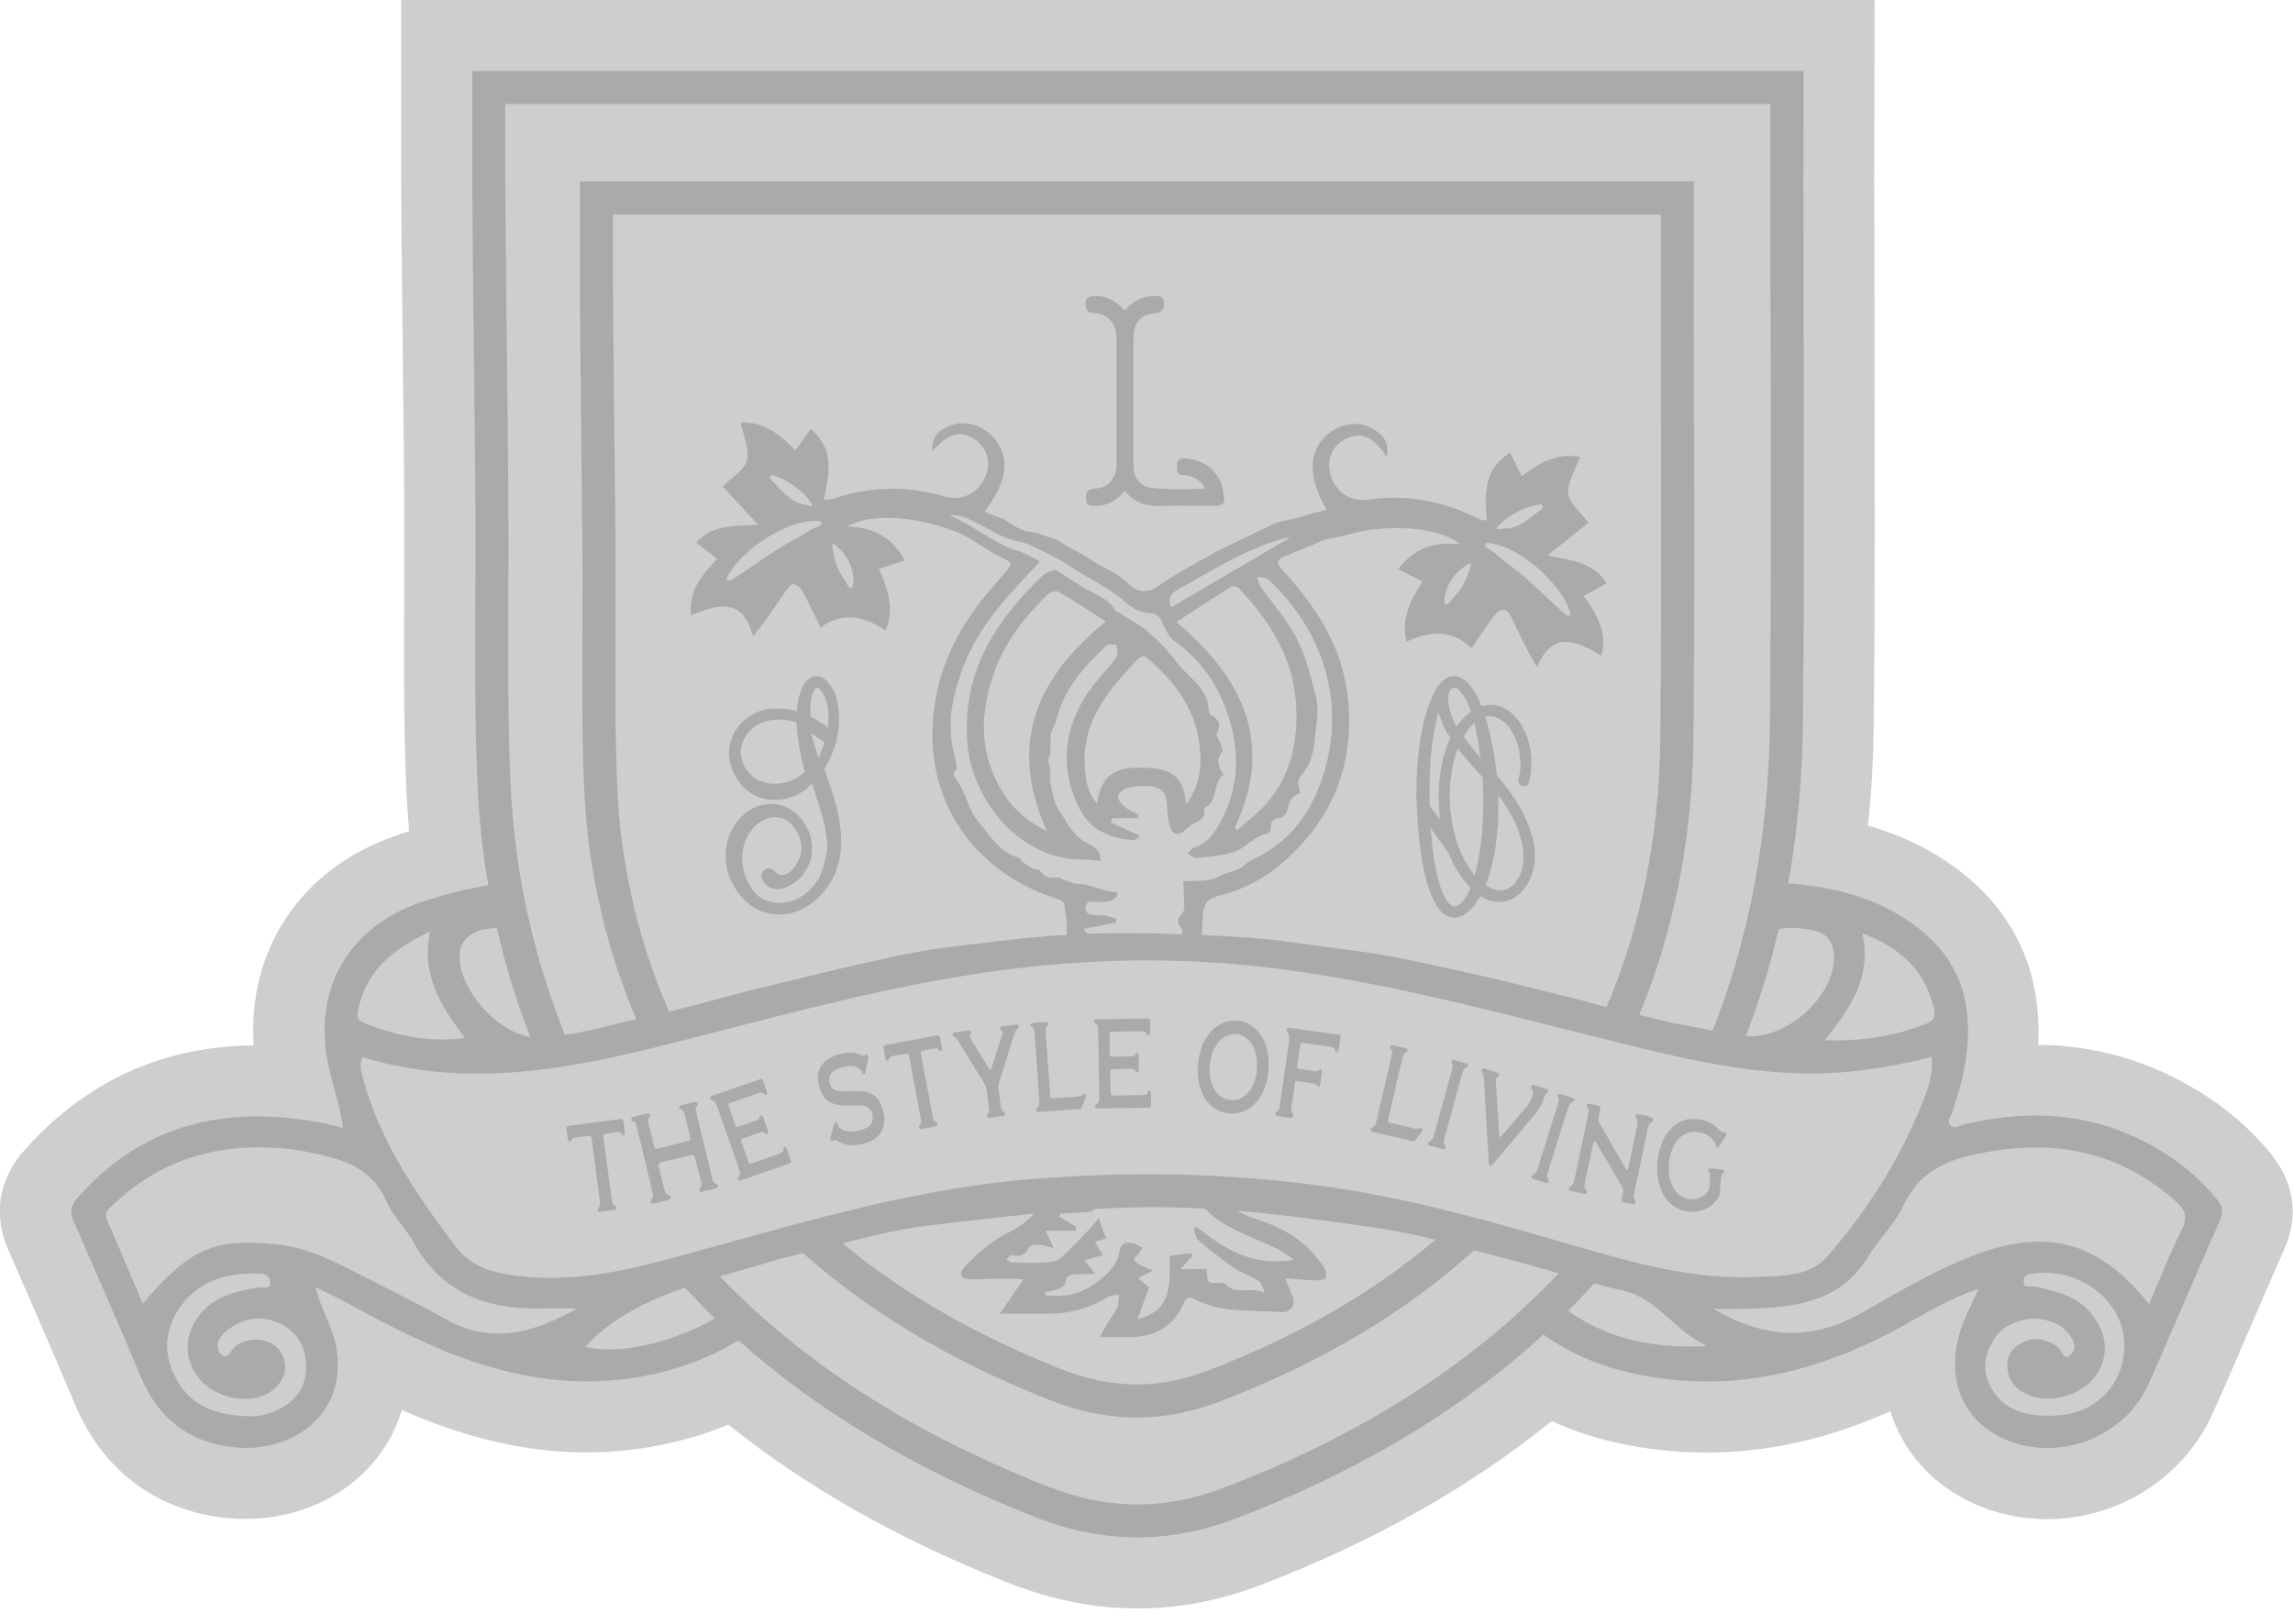 <?xml version="1.0" encoding="UTF-8"?> <svg xmlns="http://www.w3.org/2000/svg" width="120" height="85" viewBox="0 0 120 85" fill="none"> <g clip-path="url(#clip0_95_2597)"> <path d="M118.907 60.47C117.421 58.628 115.485 57.162 113.141 56.101C111.116 55.187 108.938 54.711 106.665 54.691C106.912 50.062 104.702 47.256 102.645 45.656C101.223 44.551 99.603 43.744 97.756 43.217C97.94 41.484 98.041 39.718 98.061 37.934C98.13 31.311 98.111 24.587 98.099 18.084V17.462C98.099 14.827 98.086 12.185 98.086 9.55C98.086 8.401 98.092 4.597 98.092 4.597L98.105 0H90.466C74.591 0 58.71 0 42.836 0H20.992V6.324C20.992 7.398 20.992 8.375 20.992 9.347C21.011 12.598 21.049 15.989 21.081 18.713V19.081C21.113 21.424 21.138 23.761 21.151 26.104C21.163 27.749 21.151 29.432 21.151 31.064V31.152C21.138 34.372 21.119 37.699 21.252 41.02C21.284 41.852 21.341 42.684 21.417 43.509C21.17 43.586 20.922 43.668 20.674 43.757C15.76 45.465 12.94 49.7 13.277 54.723C8.464 54.761 4.406 56.635 1.212 60.286C0.456 61.149 -0.642 62.965 0.45 65.461C1.517 67.893 2.755 70.725 3.917 73.5C5.384 77.005 8.248 79.126 11.969 79.469C12.261 79.494 12.553 79.507 12.845 79.507C15.518 79.507 17.963 78.421 19.563 76.522C20.243 75.716 20.732 74.802 21.03 73.811C23.418 74.852 25.977 75.665 28.796 75.938C29.418 75.995 30.047 76.027 30.682 76.027C33.26 76.027 35.819 75.519 38.118 74.573C42.22 77.856 47.001 80.567 52.659 82.809C55.002 83.742 57.25 84.193 59.529 84.193C61.809 84.193 63.904 83.768 66.159 82.898C71.924 80.669 76.972 77.818 81.201 74.389C83.252 75.322 85.577 75.862 88.148 76.002C88.536 76.021 88.929 76.033 89.317 76.033C92.517 76.033 95.679 75.322 98.93 73.874C99.572 75.932 101.032 77.646 103.191 78.656C104.417 79.227 105.737 79.519 107.109 79.519C110.887 79.519 114.297 77.335 115.808 73.963C116.507 72.401 117.193 70.808 117.853 69.271C118.405 67.988 118.983 66.655 119.555 65.366C120.304 63.67 120.069 61.93 118.894 60.47H118.907Z" fill="#CECECE"></path> <path d="M77.056 64.953C76.973 64.915 76.891 64.877 76.808 64.838C76.764 64.82 76.726 64.8 76.681 64.781C76.675 64.781 76.624 64.756 76.605 64.75C76.306 64.623 76.002 64.508 75.697 64.394C72.325 67.385 68.217 69.811 63.315 71.703C60.622 72.744 58.209 72.725 55.485 71.646C50.901 69.823 47.034 67.575 43.833 64.864C43.808 64.877 43.789 64.883 43.763 64.889C43.084 65.016 42.404 65.213 41.719 65.315C45.256 68.54 49.605 71.169 54.85 73.252C56.431 73.881 57.962 74.198 59.486 74.198C61.01 74.198 62.426 73.906 63.943 73.322C69.334 71.239 73.817 68.534 77.45 65.162C77.323 65.093 77.189 65.023 77.056 64.959V64.953Z" fill="#AAAAAA"></path> <path d="M88.65 22.129C88.65 19.755 88.638 17.373 88.644 14.998C88.644 14.04 88.65 10.369 88.65 10.369V9.5H85.247C72.407 9.5 59.562 9.5 46.722 9.5H30.346V12.332C30.346 13.214 30.346 14.014 30.346 14.814C30.358 17.412 30.39 20.047 30.416 22.599C30.441 24.65 30.46 26.708 30.479 28.759C30.492 30.162 30.479 31.591 30.479 32.975C30.466 35.636 30.454 38.379 30.562 41.09C30.739 45.599 31.755 49.91 33.571 53.968C34.162 53.917 34.74 53.777 35.311 53.618C33.483 49.656 32.467 45.44 32.295 41.02C32.187 38.353 32.2 35.623 32.213 32.981C32.213 31.597 32.225 30.162 32.213 28.746C32.2 26.689 32.175 24.638 32.149 22.58C32.124 20.034 32.092 17.392 32.079 14.802C32.079 14.008 32.079 13.214 32.079 12.332V11.233H46.722C59.562 11.233 72.401 11.233 85.247 11.233H86.917C86.917 12.243 86.917 14.357 86.917 14.992C86.917 17.367 86.917 19.748 86.923 22.123C86.936 27.52 86.942 33.096 86.891 38.582C86.841 43.751 85.875 48.539 84.034 52.825C84.618 52.901 85.19 53.041 85.748 53.212C87.603 48.786 88.574 43.884 88.625 38.601C88.682 33.108 88.669 27.52 88.657 22.123L88.65 22.129Z" fill="#AAAAAA"></path> <path d="M94.39 18.091C94.39 15.24 94.377 12.395 94.377 9.544C94.377 8.395 94.384 4.585 94.384 4.585V3.715H90.472C74.597 3.715 58.723 3.715 42.842 3.715H24.713V4.578C24.713 5.194 24.713 5.772 24.713 6.325C24.713 7.391 24.713 8.357 24.713 9.315C24.732 12.433 24.764 15.602 24.802 18.663C24.827 21.126 24.859 23.596 24.878 26.06C24.891 27.743 24.878 29.464 24.878 31.121C24.865 34.309 24.846 37.611 24.98 40.855C25.183 45.929 26.262 50.793 28.193 55.39C28.79 55.32 29.38 55.231 29.964 55.117C28.002 50.59 26.904 45.795 26.707 40.785C26.58 37.572 26.593 34.296 26.605 31.127C26.611 29.464 26.618 27.743 26.605 26.047C26.586 23.577 26.561 21.113 26.529 18.643C26.497 15.583 26.459 12.414 26.44 9.303C26.44 8.344 26.44 7.385 26.44 6.325C26.44 6.039 26.44 5.747 26.44 5.442H42.842C58.717 5.442 74.591 5.442 90.472 5.442H92.65C92.65 6.636 92.65 8.731 92.65 9.538C92.65 12.389 92.65 15.24 92.663 18.085C92.676 24.568 92.688 31.28 92.625 37.871C92.561 43.795 91.514 49.294 89.501 54.266C89.901 54.317 90.294 54.419 90.675 54.546C90.847 54.596 91.012 54.66 91.183 54.711C93.222 49.593 94.288 43.948 94.352 37.89C94.422 31.286 94.403 24.574 94.39 18.085V18.091Z" fill="#AAAAAA"></path> <path d="M81.919 66.312C81.919 66.312 81.9 66.312 81.887 66.312C77.373 71.195 71.518 74.992 64.203 77.818C60.926 79.082 57.986 79.063 54.672 77.748C47.541 74.916 41.851 71.233 37.457 66.585C36.873 66.852 36.263 67.061 35.635 67.169C40.276 72.287 46.347 76.3 54.03 79.355C55.91 80.104 57.72 80.472 59.529 80.472C61.339 80.472 63.022 80.123 64.819 79.431C72.743 76.37 79.023 72.192 83.799 66.769C83.189 66.515 82.567 66.318 81.906 66.312H81.919Z" fill="#AAAAAA"></path> <path d="M32.625 58.692C32.612 58.59 32.555 58.558 32.485 58.571L29.761 58.939C29.672 58.952 29.634 58.996 29.647 59.111L29.704 59.53C29.73 59.72 29.761 59.771 29.831 59.765C29.926 59.752 29.85 59.581 30.142 59.542L30.803 59.46C30.923 59.441 30.955 59.504 30.968 59.625L31.406 62.952C31.438 63.187 31.26 63.219 31.279 63.34C31.291 63.429 31.342 63.441 31.419 63.429L32.142 63.333C32.219 63.321 32.263 63.295 32.25 63.2C32.231 63.079 32.066 63.13 32.028 62.883L31.584 59.542C31.565 59.416 31.603 59.358 31.692 59.346L32.346 59.257C32.542 59.231 32.523 59.435 32.625 59.422C32.688 59.416 32.714 59.327 32.676 59.079L32.625 58.711V58.692Z" fill="#AAAAAA"></path> <path d="M37.291 61.753L36.415 58.133C36.358 57.905 36.548 57.879 36.517 57.746C36.498 57.663 36.402 57.67 36.294 57.695L35.793 57.816C35.615 57.86 35.526 57.892 35.545 57.981C35.583 58.127 35.755 58.019 35.824 58.298L36.117 59.505C36.161 59.683 36.085 59.708 36.002 59.733L34.434 60.121C34.339 60.14 34.256 60.133 34.212 59.943L33.926 58.768C33.862 58.502 34.072 58.495 34.034 58.349C34.015 58.26 33.932 58.273 33.85 58.292L33.24 58.438C33.069 58.476 33.024 58.508 33.043 58.59C33.094 58.794 33.234 58.609 33.31 58.914L34.161 62.458C34.231 62.75 34.027 62.8 34.059 62.934C34.078 63.016 34.135 63.016 34.275 62.985L34.897 62.832C35.024 62.8 35.132 62.769 35.107 62.68C35.069 62.508 34.866 62.654 34.777 62.305L34.459 60.984C34.44 60.914 34.504 60.864 34.58 60.845L36.205 60.451C36.275 60.432 36.339 60.476 36.37 60.61L36.701 61.88C36.764 62.153 36.555 62.203 36.593 62.337C36.612 62.407 36.72 62.388 36.764 62.375L37.348 62.235C37.52 62.197 37.615 62.165 37.583 62.057C37.552 61.937 37.355 62.013 37.291 61.753Z" fill="#AAAAAA"></path> <path d="M41.217 60.241C41.172 60.12 41.141 60.019 41.052 60.05C40.931 60.095 41.096 60.285 40.849 60.368L39.35 60.889C39.255 60.92 39.204 60.933 39.153 60.787L38.804 59.784C38.766 59.682 38.797 59.619 38.886 59.587L39.845 59.25C39.985 59.2 40.074 59.384 40.131 59.365C40.201 59.339 40.214 59.276 40.156 59.104L39.978 58.596C39.928 58.457 39.89 58.361 39.801 58.387C39.731 58.412 39.794 58.577 39.629 58.634L38.639 58.977C38.55 59.009 38.512 58.977 38.467 58.838L38.143 57.898C38.112 57.809 38.131 57.758 38.194 57.739L39.712 57.212C39.978 57.117 39.998 57.345 40.093 57.314C40.188 57.282 40.137 57.136 40.105 57.06L39.94 56.59C39.896 56.469 39.826 56.475 39.769 56.495L37.445 57.301C37.299 57.352 37.127 57.383 37.166 57.492C37.235 57.701 37.375 57.472 37.521 57.885L38.702 61.27C38.804 61.574 38.569 61.574 38.626 61.746C38.658 61.841 38.797 61.771 38.842 61.759L41.344 60.889C41.401 60.87 41.414 60.819 41.382 60.73L41.21 60.241H41.217Z" fill="#AAAAAA"></path> <path d="M43.42 56.698C43.287 56.184 43.68 55.968 44.15 55.847C44.601 55.733 44.83 55.86 44.868 55.879C45.154 55.993 45.077 56.184 45.172 56.215C45.268 56.247 45.274 56.171 45.306 56.044L45.426 55.466C45.452 55.345 45.465 55.244 45.382 55.193C45.274 55.13 45.293 55.326 45.077 55.237C45.001 55.199 44.62 55.002 43.979 55.168C43.039 55.409 42.633 56.012 42.861 56.844C43.376 58.724 45.369 57.212 45.642 58.285C45.782 58.831 45.439 59.06 45.001 59.168C44.271 59.352 44.023 59.092 43.953 59.041C43.801 58.927 43.864 58.793 43.788 58.755C43.706 58.704 43.655 58.825 43.617 58.958L43.496 59.416C43.458 59.549 43.426 59.676 43.522 59.727C43.617 59.778 43.63 59.612 43.82 59.714C43.915 59.765 44.334 60.082 45.179 59.873C45.953 59.676 46.468 59.117 46.22 58.146C45.731 56.241 43.693 57.758 43.42 56.711V56.698Z" fill="#AAAAAA"></path> <path d="M49.191 54.304C49.172 54.209 49.115 54.177 49.045 54.19L46.34 54.704C46.251 54.723 46.213 54.767 46.238 54.882L46.314 55.295C46.352 55.485 46.384 55.529 46.454 55.517C46.549 55.498 46.46 55.333 46.752 55.276L47.407 55.161C47.527 55.136 47.559 55.199 47.584 55.32L48.2 58.622C48.245 58.857 48.067 58.895 48.092 59.016C48.111 59.098 48.162 59.111 48.238 59.098L48.956 58.958C49.032 58.946 49.077 58.914 49.057 58.819C49.032 58.698 48.867 58.762 48.823 58.514L48.2 55.199C48.175 55.072 48.207 55.015 48.296 54.996L48.943 54.876C49.14 54.837 49.134 55.041 49.235 55.022C49.299 55.009 49.318 54.926 49.267 54.679L49.197 54.31L49.191 54.304Z" fill="#AAAAAA"></path> <path d="M53.142 53.637L52.456 53.726C52.38 53.739 52.323 53.764 52.336 53.841C52.355 53.987 52.52 53.929 52.45 54.152L51.872 55.955C51.853 56.012 51.815 56.025 51.783 55.968L50.793 54.368C50.634 54.12 50.856 54.203 50.831 54.031C50.818 53.936 50.761 53.942 50.678 53.949L50.037 54.031C49.929 54.044 49.84 54.056 49.853 54.158C49.878 54.342 49.973 54.209 50.132 54.463L51.58 56.825C51.612 56.882 51.618 56.927 51.631 57.035L51.764 58.07C51.796 58.298 51.631 58.317 51.643 58.425C51.656 58.52 51.745 58.514 51.809 58.508L52.444 58.425C52.539 58.413 52.602 58.406 52.59 58.304C52.571 58.165 52.412 58.235 52.386 57.987L52.253 56.939C52.247 56.889 52.24 56.812 52.272 56.723L53.066 54.158C53.18 53.79 53.333 53.91 53.307 53.714C53.294 53.612 53.193 53.625 53.129 53.637H53.142Z" fill="#AAAAAA"></path> <path d="M56.449 57.397L55.071 57.492C55.008 57.492 54.97 57.492 54.957 57.34L54.722 53.999C54.703 53.701 54.874 53.714 54.862 53.606C54.855 53.504 54.779 53.498 54.665 53.504L54.093 53.542C53.979 53.549 53.922 53.587 53.928 53.669C53.935 53.803 54.112 53.669 54.144 54.069L54.398 57.689C54.417 58 54.22 57.936 54.233 58.108C54.239 58.209 54.309 58.209 54.423 58.203L56.5 58.057C56.544 58.057 56.589 58.044 56.621 57.955L56.805 57.492C56.824 57.435 56.83 57.301 56.792 57.27C56.684 57.2 56.659 57.371 56.456 57.384L56.449 57.397Z" fill="#AAAAAA"></path> <path d="M60.151 57.085C60.024 57.085 60.12 57.32 59.859 57.32L58.278 57.346C58.183 57.346 58.126 57.346 58.119 57.187L58.1 56.127C58.094 56.019 58.145 55.968 58.24 55.961L59.256 55.949C59.408 55.949 59.428 56.145 59.491 56.145C59.561 56.145 59.599 56.088 59.593 55.904V55.364C59.58 55.218 59.574 55.111 59.485 55.111C59.415 55.111 59.415 55.295 59.243 55.295L58.196 55.314C58.1 55.314 58.075 55.276 58.075 55.13L58.062 54.139C58.062 54.044 58.094 54.006 58.157 54.006L59.764 53.98C60.05 53.98 59.993 54.196 60.094 54.196C60.19 54.196 60.19 54.044 60.19 53.961V53.459C60.177 53.333 60.113 53.313 60.05 53.313L57.586 53.352C57.434 53.352 57.256 53.333 57.256 53.441C57.256 53.663 57.465 53.491 57.472 53.923L57.529 57.511C57.529 57.828 57.307 57.758 57.307 57.943C57.307 58.044 57.459 58.019 57.51 58.019L60.158 57.981C60.221 57.981 60.247 57.93 60.24 57.841V57.32C60.228 57.193 60.228 57.085 60.139 57.092L60.151 57.085Z" fill="#AAAAAA"></path> <path d="M64.756 53.428C63.829 53.346 62.825 54.095 62.698 55.733C62.571 57.327 63.403 58.197 64.311 58.286C65.245 58.381 66.248 57.651 66.381 56.025C66.508 54.393 65.67 53.517 64.762 53.428H64.756ZM65.778 55.974C65.689 57.124 65.01 57.644 64.388 57.581C63.778 57.517 63.225 56.901 63.314 55.778C63.41 54.609 64.076 54.082 64.699 54.133C65.308 54.19 65.873 54.812 65.778 55.968V55.974Z" fill="#AAAAAA"></path> <path d="M70.019 54.158L67.657 53.821C67.441 53.79 67.346 53.771 67.327 53.904C67.301 54.075 67.536 53.968 67.454 54.571L66.965 57.955C66.933 58.177 66.762 58.152 66.743 58.26C66.724 58.4 66.825 58.419 66.971 58.438L67.39 58.495C67.574 58.52 67.663 58.533 67.682 58.381C67.701 58.247 67.543 58.26 67.574 58.038L67.765 56.704C67.771 56.641 67.816 56.584 67.879 56.59L68.793 56.717C68.908 56.736 68.933 56.876 68.99 56.888C69.06 56.901 69.086 56.812 69.098 56.717L69.181 56.12C69.194 56.025 69.181 55.974 69.117 55.961C69.022 55.949 68.997 56.101 68.876 56.082L67.987 55.955C67.898 55.942 67.873 55.885 67.885 55.796L68.044 54.704C68.063 54.59 68.082 54.571 68.222 54.59L69.676 54.799C69.943 54.837 69.809 55.053 69.943 55.072C70.006 55.079 70.051 55.009 70.083 54.774L70.152 54.291C70.165 54.196 70.121 54.164 70.013 54.152L70.019 54.158Z" fill="#AAAAAA"></path> <path d="M74.058 59.079L72.712 58.768C72.655 58.755 72.617 58.73 72.648 58.59L73.404 55.333C73.474 55.041 73.633 55.104 73.658 55.002C73.683 54.907 73.607 54.875 73.499 54.85L72.941 54.723C72.833 54.698 72.763 54.717 72.744 54.793C72.712 54.92 72.921 54.85 72.833 55.237L72.013 58.768C71.944 59.073 71.772 58.952 71.734 59.117C71.709 59.212 71.772 59.238 71.893 59.263L73.925 59.733C73.969 59.746 74.014 59.746 74.071 59.67L74.382 59.282C74.42 59.238 74.465 59.111 74.433 59.066C74.35 58.965 74.274 59.123 74.077 59.079H74.058Z" fill="#AAAAAA"></path> <path d="M76.687 55.65L76.141 55.498C76.084 55.485 75.989 55.453 75.963 55.549C75.931 55.663 76.084 55.669 75.989 56.006L75.043 59.435C74.96 59.746 74.776 59.714 74.744 59.822C74.712 59.93 74.782 59.955 74.884 59.987L75.442 60.14C75.474 60.152 75.62 60.19 75.646 60.102C75.684 59.962 75.493 59.93 75.589 59.587L76.535 56.158C76.63 55.815 76.801 55.892 76.827 55.79C76.859 55.676 76.713 55.657 76.681 55.644L76.687 55.65Z" fill="#AAAAAA"></path> <path d="M80.82 57.428C80.884 57.149 80.954 57.295 81.011 57.13C81.036 57.06 80.979 57.022 80.903 56.997L80.293 56.793C80.236 56.774 80.179 56.755 80.141 56.857C80.084 57.022 80.281 56.99 80.211 57.289C80.173 57.473 80.103 57.676 79.906 57.911L78.566 59.486C78.515 59.537 78.471 59.537 78.458 59.422L78.28 56.609C78.261 56.317 78.407 56.463 78.452 56.317C78.49 56.197 78.439 56.178 78.318 56.139L77.69 55.93C77.658 55.917 77.582 55.911 77.55 56.012C77.506 56.139 77.639 56.139 77.652 56.412L77.918 60.934C77.925 61.029 78.026 61.06 78.083 60.997L80.268 58.4C80.579 58.057 80.763 57.638 80.808 57.435L80.82 57.428Z" fill="#AAAAAA"></path> <path d="M82.079 57.962C82.187 57.625 82.352 57.708 82.383 57.606C82.422 57.492 82.276 57.467 82.244 57.454L81.704 57.282C81.653 57.263 81.552 57.231 81.52 57.333C81.482 57.447 81.634 57.46 81.533 57.79L80.466 61.188C80.371 61.492 80.186 61.454 80.155 61.562C80.123 61.67 80.186 61.696 80.288 61.727L80.841 61.899C80.872 61.911 81.018 61.956 81.044 61.867C81.088 61.727 80.898 61.689 81.006 61.353L82.072 57.955L82.079 57.962Z" fill="#AAAAAA"></path> <path d="M86.262 58.425L85.919 58.355C85.703 58.311 85.621 58.292 85.602 58.406C85.564 58.577 85.773 58.482 85.665 58.996L85.221 61.105C85.189 61.257 85.125 61.263 85.075 61.168L83.703 58.787C83.659 58.685 83.627 58.647 83.652 58.533L83.748 58.076C83.773 57.961 83.735 57.898 83.639 57.873L83.284 57.796C83.125 57.764 83.055 57.752 83.036 57.847C83.004 57.993 83.195 57.949 83.112 58.349L82.389 61.778C82.312 62.178 82.135 62.044 82.097 62.222C82.078 62.311 82.16 62.33 82.262 62.355L82.852 62.483C82.986 62.508 83.036 62.533 83.055 62.432C83.093 62.248 82.859 62.33 82.941 61.917L83.373 59.873C83.405 59.72 83.474 59.701 83.544 59.822L84.897 62.133C84.941 62.235 84.967 62.337 84.948 62.413L84.871 62.755C84.852 62.838 84.865 62.914 84.935 62.933L85.405 63.035C85.468 63.048 85.564 63.067 85.583 62.959C85.621 62.787 85.449 62.794 85.5 62.54L86.23 59.098C86.326 58.641 86.484 58.8 86.516 58.635C86.541 58.526 86.44 58.488 86.256 58.45L86.262 58.425Z" fill="#AAAAAA"></path> <path d="M88.396 63.429C89.443 63.511 89.9 62.769 89.977 62.578C89.996 62.527 90.002 62.477 90.002 62.432L90.059 61.683C90.085 61.353 90.205 61.48 90.218 61.34C90.224 61.226 90.142 61.219 90.078 61.213L89.558 61.168C89.456 61.162 89.399 61.168 89.386 61.276C89.374 61.416 89.526 61.295 89.494 61.676L89.456 62.14C89.45 62.229 89.443 62.248 89.418 62.299C89.31 62.521 88.916 62.813 88.446 62.775C87.792 62.724 87.253 62.026 87.341 60.908C87.43 59.803 88.085 59.194 88.719 59.244C89.266 59.289 89.45 59.46 89.653 59.676C89.862 59.892 89.767 60 89.831 60.064C89.888 60.127 89.951 60.051 90.008 59.949L90.269 59.53C90.313 59.46 90.377 59.352 90.32 59.295C90.231 59.206 90.186 59.346 90.008 59.181C89.939 59.117 89.564 58.635 88.77 58.571C87.627 58.482 86.846 59.498 86.738 60.857C86.637 62.127 87.195 63.321 88.383 63.416L88.396 63.429Z" fill="#AAAAAA"></path> <path d="M84.575 52.85C83.591 52.609 82.619 52.291 81.628 52.075L78.174 51.224C76.631 50.862 75.075 50.532 73.526 50.208C72.878 50.075 72.231 49.954 71.576 49.859L67.144 49.256C66.16 49.123 64.452 49.015 63.157 48.958C59.48 48.799 57.239 48.761 53.575 49.11L50.057 49.523C48.946 49.656 47.841 49.84 46.748 50.081C45.129 50.437 43.593 50.774 42.069 51.167L39.237 51.847C37.846 52.215 36.601 52.558 35.35 52.869L32.41 53.555C31.045 53.91 29.661 54.234 28.264 54.31C26.359 54.418 24.022 51.955 24.048 50.024C24.06 49.129 24.81 48.589 26.042 48.577C25.864 47.834 25.718 47.091 25.642 46.329C24.422 46.519 23.178 46.83 21.914 47.268C18.765 48.361 16.479 51.167 17.082 55.199C17.272 56.463 17.768 57.651 17.958 59.047C16.745 58.705 15.64 58.552 14.523 58.476C10.338 58.19 6.82 59.543 4.033 62.73C3.646 63.169 3.665 63.492 3.874 63.969C5.055 66.661 6.23 69.353 7.367 72.065C8.3 74.293 9.97 75.551 12.332 75.767C15.24 76.033 18.218 74.103 17.596 70.515C17.412 69.455 16.796 68.572 16.523 67.385C17.139 67.69 17.603 67.893 18.041 68.134C21.546 70.058 25.064 71.843 29.178 72.236C32.429 72.547 36.024 71.862 38.887 70.007C38.487 69.639 38.113 69.239 37.795 68.794C35.528 70.185 32.499 70.985 30.62 70.49C33.255 67.715 37.097 67.055 40.729 65.918L43.37 65.264C44.977 64.864 46.577 64.419 48.349 64.178L51.282 63.835C54.489 63.461 57.721 63.156 60.947 63.194C64.179 63.232 67.411 63.613 70.611 64.07L71.494 64.197C73.481 64.458 75.082 64.87 76.739 65.334L79.419 66.045C81.152 66.502 83.095 67.156 84.848 67.531C86.746 67.931 87.674 69.741 89.356 70.458C86.283 70.636 83.572 69.969 81.374 68.064C80.936 68.477 80.523 68.909 80.124 69.36C82.378 71.227 85.197 72.109 88.385 72.287C92.366 72.509 96.055 71.341 99.529 69.436C100.786 68.75 102.005 67.975 103.548 67.461C103.243 68.134 102.989 68.636 102.78 69.156C101.713 71.798 102.513 74.217 104.793 75.284C107.606 76.599 111.168 75.303 112.444 72.439C113.714 69.588 114.921 66.705 116.184 63.854C116.375 63.422 116.324 63.156 116.032 62.794C114.838 61.314 113.333 60.248 111.625 59.473C108.761 58.178 105.796 58.146 102.786 58.857C102.545 58.914 102.285 59.117 102.075 58.908C101.846 58.679 102.113 58.444 102.177 58.216C102.361 57.549 102.602 56.901 102.742 56.228C103.358 53.256 102.951 50.57 100.392 48.583C98.468 47.091 96.233 46.475 93.826 46.259C93.592 46.24 93.363 46.227 93.134 46.214C93.064 47.046 93.001 47.878 92.83 48.691C93.541 48.488 94.246 48.57 94.95 48.716C95.674 48.869 95.947 49.37 95.986 50.056C95.986 52.291 93.325 54.564 91.09 54.215C89.915 54.031 88.753 53.752 87.578 53.555L84.6 52.837L84.575 52.85ZM97.459 48.85C99.402 49.593 100.71 50.736 101.186 52.71C101.288 53.136 101.281 53.39 100.843 53.568C99.192 54.253 97.478 54.507 95.49 54.45C96.894 52.704 97.967 51.097 97.459 48.843V48.85ZM18.758 52.761C19.215 50.774 20.593 49.669 22.505 48.754C22.028 51.078 23.082 52.672 24.34 54.336C22.422 54.577 20.714 54.222 19.044 53.542C18.631 53.377 18.676 53.123 18.758 52.761ZM14.643 73.747C14.053 74.046 13.412 74.173 13.062 74.135C11.17 74.097 9.9 73.513 9.164 72.071C8.49 70.75 8.643 69.43 9.532 68.274C10.548 66.947 12.015 66.61 13.615 66.667C13.932 66.68 14.123 66.839 14.136 67.112C14.155 67.544 13.793 67.353 13.577 67.385C12.421 67.575 11.291 67.804 10.484 68.782C9.595 69.861 9.589 71.214 10.497 72.243C11.367 73.22 13.056 73.531 14.085 72.897C14.91 72.389 15.164 71.481 14.682 70.757C14.212 70.045 13.107 69.925 12.351 70.433C12.097 70.604 11.926 71.29 11.564 70.877C11.164 70.426 11.545 69.88 11.97 69.576C12.783 68.991 13.685 68.826 14.643 69.277C15.609 69.734 16.015 70.547 16.021 71.563C16.021 72.56 15.526 73.297 14.65 73.741L14.643 73.747ZM23.337 69.061C21.698 68.134 19.99 67.315 18.314 66.451C17.088 65.823 15.818 65.264 14.434 65.131C11.151 64.813 9.957 65.353 7.468 68.236C6.846 66.775 6.262 65.347 5.627 63.931C5.385 63.397 5.785 63.194 6.058 62.94C8.656 60.514 11.767 59.771 15.221 60.152C15.507 60.184 15.793 60.241 16.079 60.298C17.768 60.641 19.4 61.016 20.206 62.857C20.549 63.645 21.228 64.273 21.647 65.035C23.102 67.671 25.438 68.553 28.283 68.49C28.924 68.477 29.566 68.49 30.207 68.49C27.985 69.747 25.75 70.42 23.337 69.055V69.061ZM82.683 65.296C78.377 64.026 74.066 62.781 69.614 62.14C64.344 61.378 59.055 61.289 53.733 61.74C47.326 62.292 41.249 64.216 35.096 65.874C32.258 66.642 29.369 67.22 26.384 66.68C25.311 66.483 24.467 66.096 23.768 65.156C21.781 62.489 19.908 59.784 19.019 56.527C18.911 56.139 18.784 55.765 18.968 55.333C24.562 57.047 30.017 55.923 35.465 54.533C40.627 53.218 45.764 51.796 51.035 50.983C55.943 50.227 60.858 50.043 65.817 50.583C72.434 51.307 78.796 53.129 85.229 54.704C88.613 55.536 92.004 56.304 95.535 56.177C97.408 56.114 99.218 55.79 101.091 55.326C101.186 56.431 100.748 57.403 100.348 58.343C99.186 61.073 97.573 63.543 95.624 65.772C94.677 66.852 93.242 66.775 91.966 66.839C88.772 66.991 85.711 66.178 82.689 65.283L82.683 65.296ZM107.485 74.109C105.898 74.135 104.837 73.779 104.196 72.63C103.694 71.741 103.859 70.871 104.386 70.058C105.148 68.877 107.161 68.668 108.126 69.671C108.438 69.988 108.736 70.458 108.431 70.839C107.999 71.373 107.898 70.636 107.669 70.484C107.072 70.096 106.482 69.944 105.828 70.274C105.332 70.522 105.04 70.941 105.047 71.487C105.059 72.204 105.44 72.7 106.101 72.998C107.231 73.513 108.857 73.087 109.631 72.065C110.419 71.017 110.304 69.766 109.377 68.687C108.609 67.791 107.542 67.588 106.482 67.34C106.272 67.29 105.91 67.493 105.904 67.074C105.904 66.674 106.241 66.686 106.539 66.648C108.876 66.388 111.073 68.09 111.168 70.242C111.27 72.484 109.574 74.097 107.485 74.09V74.109ZM114.178 64.369C113.568 65.594 113.067 66.871 112.463 68.261C109.835 64.959 107.085 64.242 103.237 65.734C101.161 66.534 99.262 67.69 97.338 68.769C94.703 70.249 92.195 70.014 89.674 68.515C90.76 68.534 91.845 68.522 92.925 68.426C94.931 68.242 96.646 67.639 97.757 65.791C98.316 64.858 99.16 64.077 99.611 63.105C100.367 61.473 101.65 60.8 103.301 60.438C107.225 59.575 110.781 60.14 113.867 62.883C114.387 63.346 114.502 63.721 114.178 64.369Z" fill="#AAAAAA"></path> <path d="M58.432 24.015V24.111C58.432 24.377 58.432 24.625 58.33 24.86C58.159 25.247 57.93 25.457 57.587 25.533C57.511 25.552 57.429 25.565 57.346 25.571C57.283 25.578 57.213 25.59 57.143 25.603C57.003 25.628 56.908 25.698 56.864 25.812C56.832 25.895 56.838 25.984 56.844 26.06C56.844 26.105 56.844 26.13 56.844 26.149C56.832 26.263 56.87 26.34 56.908 26.378C56.99 26.473 57.111 26.479 57.2 26.479C57.829 26.505 58.362 26.276 58.781 25.793L58.864 25.698L58.946 25.793C59.365 26.276 59.924 26.498 60.661 26.485C61.289 26.466 61.931 26.473 62.553 26.473H62.578C62.839 26.473 63.105 26.473 63.366 26.473C63.404 26.473 63.436 26.473 63.474 26.473C63.556 26.473 63.645 26.473 63.734 26.473C63.893 26.46 63.969 26.397 64.013 26.34C64.052 26.289 64.096 26.193 64.058 26.041L64.045 25.984C64.026 25.895 64.001 25.806 64.001 25.724C63.988 25.33 63.785 25.019 63.575 24.746C63.137 24.174 62.496 24.041 61.982 23.99C61.842 23.977 61.759 24.022 61.709 24.06C61.664 24.098 61.607 24.168 61.594 24.301C61.588 24.403 61.588 24.498 61.594 24.587C61.594 24.676 61.632 24.758 61.69 24.809C61.747 24.86 61.816 24.879 61.893 24.873C62.147 24.854 62.388 24.93 62.712 25.146C62.82 25.215 62.909 25.311 62.978 25.425L63.08 25.59H62.883C62.661 25.59 62.445 25.59 62.229 25.596C61.537 25.609 60.826 25.622 60.134 25.52C59.892 25.482 59.696 25.343 59.499 25.063C59.327 24.816 59.315 24.536 59.315 24.162V23.196V17.888C59.315 17.672 59.327 17.475 59.353 17.291C59.416 16.866 59.778 16.497 60.191 16.434C60.235 16.427 60.28 16.421 60.331 16.415C60.413 16.402 60.489 16.396 60.566 16.377C60.807 16.332 60.928 16.161 60.921 15.881C60.921 15.659 60.8 15.519 60.591 15.5C60.216 15.462 59.842 15.545 59.454 15.748C59.238 15.862 59.073 16.027 58.934 16.173L58.857 16.256L58.781 16.173C58.61 15.995 58.445 15.862 58.273 15.754C57.981 15.583 57.676 15.494 57.34 15.494C57.13 15.494 56.984 15.519 56.895 15.627C56.806 15.735 56.806 15.881 56.844 16.084C56.883 16.275 57.003 16.377 57.194 16.383C57.41 16.383 57.594 16.396 57.74 16.478C58.21 16.745 58.432 17.145 58.432 17.71C58.432 19.164 58.432 20.637 58.432 22.098V23.368" fill="#AAAAAA"></path> <path d="M74.141 41.972C74.141 42.22 74.16 42.474 74.16 42.474C74.179 42.861 74.204 43.261 74.242 43.649C74.439 45.89 74.979 47.516 75.652 47.903C75.798 47.986 75.95 48.03 76.109 48.03C76.573 48.03 77.023 47.675 77.417 47.002L77.474 46.906L77.57 46.964C77.862 47.129 78.166 47.211 78.458 47.211C79.068 47.211 79.595 46.862 79.957 46.233C80.611 45.09 80.382 43.547 79.309 41.877L79.036 41.477C78.833 41.198 78.605 40.906 78.357 40.626L78.331 40.601V40.563C78.211 39.471 78.039 38.569 77.766 37.636L77.728 37.509L77.862 37.496C78.071 37.471 78.274 37.521 78.496 37.648C78.973 37.921 79.335 38.499 79.487 39.236C79.601 39.801 79.601 40.315 79.468 40.804C79.443 40.893 79.468 40.982 79.519 41.052C79.589 41.141 79.69 41.179 79.798 41.153C79.906 41.134 79.982 41.058 80.014 40.956C80.173 40.366 80.186 39.712 80.052 39.077C79.862 38.175 79.405 37.464 78.801 37.115C78.427 36.899 78.039 36.842 77.627 36.943L77.531 36.969L77.493 36.88C77.201 36.162 76.89 35.731 76.509 35.508C76.376 35.432 76.236 35.394 76.09 35.394C75.842 35.394 75.468 35.521 75.131 36.112C74.541 37.14 74.179 38.937 74.128 41.045V41.337C74.128 41.337 74.121 41.712 74.128 41.972H74.141ZM77.157 37.826L77.201 38.029C77.284 38.391 77.354 38.798 77.423 39.274L77.481 39.667L77.227 39.363C77.087 39.191 76.871 38.925 76.636 38.62L76.592 38.563L76.63 38.499C76.744 38.302 76.877 38.131 77.017 37.985L77.163 37.839L77.157 37.826ZM75.893 36.118C75.969 35.985 76.103 35.959 76.249 36.042C76.465 36.162 76.744 36.6 76.954 37.159L76.985 37.242L76.915 37.293C76.706 37.451 76.515 37.642 76.331 37.889L76.223 38.036L76.141 37.87C75.791 37.172 75.69 36.467 75.893 36.118ZM74.82 42.176V42.138C74.775 40.334 74.903 38.785 75.188 37.642L75.277 37.28L75.398 37.629C75.506 37.947 75.665 38.264 75.868 38.575L75.899 38.626L75.874 38.683C75.398 39.744 75.201 41.096 75.328 42.5L75.36 42.887L75.125 42.582C75.036 42.462 74.934 42.334 74.833 42.208L74.807 42.176H74.82ZM76.928 46.544C76.871 46.684 76.82 46.786 76.776 46.862C76.566 47.23 76.325 47.446 76.122 47.446C76.071 47.446 76.02 47.433 75.969 47.402C75.811 47.306 75.499 46.995 75.233 45.909C75.087 45.325 74.979 44.595 74.903 43.744L74.871 43.338L75.106 43.668C75.341 43.998 75.588 44.322 75.804 44.658L75.874 44.817C76.141 45.452 76.49 45.992 76.909 46.417L76.96 46.468L76.928 46.538V46.544ZM77.233 45.605L77.176 45.833L77.036 45.649C76.49 44.925 76.103 43.903 75.944 42.766C75.779 41.579 75.88 40.372 76.223 39.369L76.287 39.179L76.414 39.337C76.7 39.693 77.087 40.137 77.544 40.633L77.588 40.684V40.741L77.614 41.401C77.658 43.008 77.531 44.424 77.233 45.611V45.605ZM79.468 45.954C79.297 46.252 78.998 46.602 78.522 46.602C78.312 46.602 78.09 46.532 77.855 46.398L77.741 46.335L77.779 46.246C78.217 45.128 78.439 43.611 78.414 41.972V41.611L78.617 41.909C79.055 42.531 79.385 43.179 79.563 43.795C79.817 44.658 79.786 45.401 79.468 45.96V45.954Z" fill="#AAAAAA"></path> <path d="M43.852 38.442V38.379C43.871 38.302 43.884 38.226 43.891 38.144C43.935 37.712 43.922 37.286 43.852 36.874C43.783 36.448 43.624 36.08 43.389 35.775C43.243 35.585 43.078 35.464 42.9 35.413C42.817 35.388 42.728 35.388 42.646 35.4C42.532 35.419 42.417 35.47 42.309 35.559C42.176 35.661 42.075 35.8 41.992 35.978C41.922 36.131 41.859 36.302 41.814 36.48C41.77 36.658 41.738 36.842 41.719 37.032L41.7 37.229L41.579 37.197C41.205 37.109 40.83 37.07 40.455 37.096C40.354 37.096 40.258 37.115 40.157 37.128C39.75 37.197 39.382 37.362 39.058 37.61C38.811 37.807 38.608 38.036 38.455 38.302C38.303 38.569 38.207 38.855 38.169 39.147C38.131 39.445 38.157 39.75 38.245 40.068C38.334 40.379 38.493 40.684 38.715 40.976C38.957 41.28 39.236 41.509 39.541 41.649C39.846 41.788 40.157 41.865 40.474 41.871C40.652 41.871 40.83 41.871 41.001 41.833C41.135 41.807 41.268 41.776 41.395 41.731C41.694 41.63 41.96 41.49 42.195 41.306C42.208 41.293 42.227 41.28 42.24 41.268L42.487 41.007L42.538 41.153C42.684 41.592 42.824 42.03 42.957 42.455C43.135 43.02 43.249 43.573 43.287 44.081C43.325 44.582 43.141 45.211 42.995 45.649C42.855 46.068 42.557 46.456 42.119 46.805C41.96 46.925 41.77 47.033 41.535 47.122C41.401 47.173 41.268 47.211 41.128 47.23C41.027 47.249 40.919 47.256 40.811 47.262C40.563 47.268 40.316 47.224 40.068 47.129C39.833 47.04 39.617 46.868 39.433 46.627C39.198 46.329 39.033 46.005 38.944 45.668C38.855 45.325 38.823 44.995 38.855 44.671C38.887 44.354 38.969 44.055 39.109 43.789C39.249 43.522 39.42 43.306 39.63 43.141C39.757 43.039 39.903 42.957 40.068 42.881C40.163 42.836 40.265 42.811 40.366 42.792C40.43 42.779 40.493 42.773 40.557 42.773C40.722 42.773 40.887 42.804 41.052 42.874C41.217 42.944 41.376 43.084 41.528 43.281C41.713 43.516 41.833 43.751 41.884 43.979C41.941 44.208 41.954 44.43 41.916 44.639C41.884 44.849 41.808 45.046 41.694 45.217C41.579 45.395 41.446 45.547 41.294 45.668C41.281 45.681 41.268 45.687 41.249 45.7C41.046 45.846 40.773 45.827 40.589 45.668L40.57 45.643C40.55 45.624 40.538 45.605 40.525 45.586V45.579C40.436 45.459 40.195 45.395 39.998 45.535C39.954 45.554 39.916 45.624 39.897 45.656C39.865 45.7 39.846 45.751 39.846 45.808C39.846 45.871 39.884 45.998 39.916 46.068C40.017 46.303 40.233 46.475 40.487 46.519L40.57 46.532C40.678 46.551 40.785 46.551 40.887 46.525C40.963 46.506 41.071 46.481 41.179 46.43C41.351 46.354 41.522 46.252 41.681 46.125C41.89 45.967 42.062 45.757 42.208 45.509C42.347 45.262 42.443 44.995 42.481 44.709C42.519 44.424 42.5 44.132 42.43 43.827C42.354 43.522 42.208 43.224 41.986 42.938C41.757 42.646 41.509 42.43 41.243 42.296C40.976 42.163 40.703 42.093 40.436 42.081C40.297 42.081 40.163 42.081 40.03 42.106C39.909 42.125 39.782 42.157 39.661 42.201C39.42 42.29 39.198 42.411 39.008 42.563C38.741 42.773 38.512 43.046 38.334 43.37C38.157 43.693 38.042 44.049 37.992 44.43C37.947 44.805 37.972 45.205 38.08 45.611C38.188 46.017 38.385 46.417 38.684 46.792C38.976 47.167 39.293 47.434 39.636 47.605C39.979 47.77 40.322 47.859 40.671 47.872C40.773 47.872 40.874 47.872 40.976 47.865C41.052 47.859 41.128 47.846 41.205 47.84C41.363 47.814 41.522 47.77 41.675 47.713C41.992 47.599 42.278 47.44 42.525 47.243C42.754 47.065 42.97 46.849 43.179 46.595C43.389 46.341 43.554 46.062 43.675 45.776C43.865 45.319 43.98 44.855 44.011 44.392C44.043 43.935 44.011 43.471 43.935 42.995C43.859 42.531 43.738 42.055 43.586 41.572C43.452 41.153 43.306 40.728 43.154 40.296L43.135 40.245L43.167 40.201C43.325 39.966 43.465 39.68 43.586 39.356C43.706 39.083 43.783 38.791 43.821 38.493L43.833 38.41L43.852 38.442ZM42.075 40.436C42.017 40.487 41.954 40.538 41.89 40.588C41.725 40.715 41.522 40.823 41.281 40.906C41.166 40.944 41.052 40.976 40.931 40.995C40.804 41.014 40.671 41.026 40.532 41.026H40.519C40.265 41.026 40.011 40.976 39.763 40.874C39.528 40.779 39.331 40.626 39.16 40.41C38.995 40.195 38.88 39.979 38.823 39.763C38.766 39.547 38.754 39.337 38.785 39.141C38.817 38.937 38.893 38.74 39.008 38.563C39.122 38.379 39.274 38.207 39.458 38.067C39.592 37.959 39.75 37.877 39.928 37.807C40.062 37.756 40.201 37.718 40.347 37.693C40.398 37.686 40.449 37.674 40.506 37.674C40.525 37.674 40.538 37.674 40.557 37.674C40.747 37.661 40.944 37.661 41.147 37.693C41.3 37.712 41.452 37.743 41.611 37.794L41.687 37.813V37.89C41.713 38.29 41.757 38.702 41.827 39.102C41.897 39.515 41.992 39.928 42.106 40.341L42.125 40.404L42.075 40.449V40.436ZM42.417 37.451C42.411 37.369 42.405 37.28 42.405 37.185C42.405 37.02 42.411 36.848 42.436 36.69C42.456 36.531 42.494 36.385 42.544 36.258C42.583 36.15 42.633 36.074 42.697 36.029L42.754 35.985L42.811 36.01C42.855 36.029 42.906 36.067 42.951 36.124C43.129 36.353 43.249 36.639 43.306 36.969C43.357 37.261 43.376 37.566 43.351 37.864L43.332 38.124L43.205 38.004C43.046 37.883 42.849 37.743 42.735 37.68L42.5 37.547L42.424 37.509V37.451H42.417ZM43.129 38.944C43.116 38.982 43.103 39.02 43.084 39.058C43.059 39.128 43.033 39.191 43.002 39.255L42.837 39.687L42.697 39.242C42.652 39.102 42.608 38.969 42.57 38.823C42.57 38.81 42.563 38.798 42.557 38.779L42.436 38.372L42.817 38.633C42.9 38.69 42.989 38.747 43.09 38.817L43.154 38.861L43.129 38.937V38.944Z" fill="#AAAAAA"></path> <path d="M68.324 65.226C67.543 64.464 66.546 64.089 65.549 63.74C64.915 63.518 64.356 63.213 63.962 62.775C63.53 62.68 63.092 62.616 62.648 62.578C62.762 62.839 62.914 63.086 63.111 63.308C63.638 63.912 64.457 64.299 65.207 64.642C66.019 65.023 66.889 65.277 67.709 65.937C65.588 66.331 64.07 65.372 62.622 64.223C62.571 64.248 62.514 64.273 62.464 64.299C62.546 64.515 62.571 64.794 62.724 64.928C63.302 65.423 63.898 65.899 64.527 66.331C64.921 66.604 65.403 66.75 65.803 67.01C65.994 67.131 66.102 67.385 66.184 67.696C65.537 67.271 64.699 67.861 64.133 67.207C64.083 67.144 63.937 67.15 63.829 67.156C63.168 67.169 63.168 67.169 63.162 66.433H61.771C62.076 66.102 62.241 65.924 62.413 65.734C62.375 65.664 62.375 65.664 62.343 65.594C61.981 65.645 61.619 65.69 61.219 65.74C61.194 67.099 61.428 68.579 59.523 69.061C59.746 68.465 59.936 67.944 60.139 67.391C59.987 67.258 59.803 67.099 59.562 66.896C59.797 66.782 59.981 66.693 60.336 66.515C60.019 66.369 59.822 66.293 59.638 66.191C59.523 66.128 59.403 66.045 59.339 65.937C59.32 65.899 59.466 65.766 59.536 65.671C59.625 65.55 59.714 65.429 59.803 65.309C59.663 65.245 59.53 65.162 59.39 65.118C58.92 64.966 58.66 65.029 58.558 65.626C58.393 66.61 56.812 67.76 55.682 67.817C55.371 67.836 55.053 67.817 54.742 67.817C54.729 67.76 54.717 67.703 54.71 67.639C54.926 67.588 55.155 67.563 55.364 67.48C55.517 67.423 55.752 67.296 55.752 67.188C55.764 66.699 56.069 66.706 56.412 66.706C56.698 66.706 56.977 66.68 57.314 66.661C57.072 66.363 56.914 66.166 56.749 65.969C57.06 65.88 57.371 65.797 57.707 65.702C57.599 65.512 57.46 65.277 57.301 64.997C57.53 64.928 57.688 64.883 57.879 64.826C57.758 64.489 57.644 64.166 57.492 63.746C57.358 63.924 57.257 64.077 57.136 64.21C56.59 64.775 56.063 65.359 55.472 65.874C55.282 66.039 54.939 66.064 54.66 66.083C54.107 66.115 53.548 66.102 52.996 66.083C52.882 66.083 52.767 65.975 52.659 65.918C52.761 65.842 52.882 65.683 52.964 65.702C53.402 65.81 53.669 65.677 53.872 65.27C53.923 65.169 54.221 65.15 54.399 65.156C54.602 65.169 54.799 65.251 55.148 65.34C54.977 64.966 54.869 64.731 54.723 64.42H56.285L56.336 64.235C56.037 64.051 55.739 63.867 55.441 63.683C55.459 63.6 55.46 63.607 55.479 63.524C56.031 63.492 56.584 63.461 57.136 63.429L57.212 63.289C57.06 63.169 56.914 63.035 56.749 62.927C55.987 63.016 55.218 63.099 54.456 63.137C54.037 63.702 53.472 64.172 52.742 64.54C52.38 64.724 52.031 64.934 51.713 65.182C51.262 65.543 50.811 65.931 50.437 66.369C50.17 66.68 50.291 66.947 50.703 66.953C51.465 66.96 52.221 66.941 52.983 66.934C53.167 66.934 53.351 66.953 53.567 66.966C53.142 67.576 52.767 68.115 52.316 68.769C53.243 68.769 53.98 68.763 54.71 68.769C55.872 68.782 56.952 68.528 57.942 67.912C58.114 67.804 58.355 67.81 58.571 67.766C58.539 68.001 58.552 68.255 58.457 68.465C58.317 68.769 58.095 69.042 57.923 69.334C57.796 69.544 57.688 69.76 57.555 69.995C58.101 69.995 58.577 69.995 59.054 69.995C60.374 69.995 61.39 69.48 61.943 68.23C62.07 67.944 62.203 67.836 62.514 68.001C63.943 68.757 65.505 68.56 67.093 68.68C67.518 68.712 67.829 68.287 67.664 67.893C67.531 67.569 67.397 67.258 67.258 66.921C67.867 66.96 68.362 67.01 68.864 67.023C69.042 67.023 69.353 66.979 69.379 66.883C69.429 66.706 69.379 66.439 69.27 66.287C68.985 65.899 68.667 65.531 68.318 65.194L68.324 65.226Z" fill="#AAAAAA"></path> <path d="M54.546 49.23C54.375 49.199 54.121 49.237 54.006 49.351C53.924 49.434 53.841 49.523 53.772 49.611C54.419 49.611 55.06 49.599 55.708 49.592C55.289 49.459 54.927 49.313 54.546 49.237V49.23Z" fill="#AAAAAA"></path> <path d="M56.97 36.2C55.681 38.099 55.434 40.112 56.437 42.22C57.008 43.42 58.056 43.89 59.313 43.979C59.409 43.985 59.504 43.922 59.656 43.744C59.148 43.516 58.64 43.287 58.132 43.058C58.151 42.982 58.17 42.906 58.189 42.83H59.529C59.548 42.773 59.561 42.709 59.58 42.652C59.339 42.512 59.066 42.411 58.862 42.233C58.691 42.087 58.469 41.833 58.507 41.674C58.545 41.49 58.818 41.28 59.021 41.23C59.402 41.141 59.809 41.128 60.196 41.153C60.774 41.191 61.047 41.528 61.072 42.099C61.091 42.474 61.11 42.855 61.206 43.217C61.333 43.706 61.669 43.776 62.038 43.439C62.19 43.3 62.361 43.147 62.552 43.065C62.863 42.931 63.085 42.773 63.022 42.392C63.022 42.36 63.022 42.296 63.041 42.29C63.784 41.934 63.428 40.976 64.038 40.544C63.771 40.137 63.612 39.763 63.974 39.344C64.031 39.274 63.917 39.045 63.866 38.899C63.809 38.721 63.625 38.493 63.682 38.379C63.898 37.953 63.828 37.674 63.409 37.458C63.339 37.42 63.257 37.318 63.257 37.248C63.263 36.016 62.184 35.483 61.574 34.657C61.136 34.061 60.596 33.521 60.031 33.038C59.561 32.638 58.996 32.352 58.469 32.016C58.424 31.984 58.355 31.971 58.336 31.933C58.075 31.394 57.535 31.235 57.078 30.956C56.431 30.632 55.859 30.187 55.237 29.831C54.983 29.876 54.716 29.99 54.538 30.162C52.005 32.568 50.297 35.337 50.639 39.026C50.913 41.928 53.376 44.938 56.507 44.989C56.862 44.995 57.212 45.033 57.605 45.065C57.605 44.513 57.281 44.328 56.919 44.151C56.38 43.877 56.024 43.414 55.732 42.9C55.637 42.734 55.523 42.576 55.427 42.411C55.345 42.277 55.243 42.144 55.205 41.998C55.103 41.623 55.021 41.249 54.951 40.868C54.926 40.734 54.983 40.588 54.97 40.449C54.964 40.283 54.926 40.118 54.9 39.96C54.894 39.909 54.824 39.845 54.837 39.82C55.154 39.248 54.78 38.55 55.167 37.998C55.205 37.94 55.237 37.87 55.256 37.801C55.63 36.118 56.71 34.905 57.916 33.781C58.012 33.692 58.259 33.756 58.431 33.749C58.431 33.972 58.539 34.264 58.431 34.404C57.974 35.026 57.408 35.566 56.977 36.207L56.97 36.2ZM54.792 43.503C53.802 43.02 53.09 42.411 52.57 41.617C51.217 39.553 51.243 37.369 52.056 35.121C52.633 33.527 53.656 32.251 54.856 31.095C54.97 30.981 55.281 30.911 55.402 30.981C56.221 31.457 57.015 31.978 57.878 32.53C54.303 35.419 52.697 38.88 54.792 43.503ZM58.748 35.375C58.939 35.159 59.136 34.956 59.326 34.74C59.777 34.238 59.821 34.238 60.31 34.676C61.593 35.839 62.558 37.197 62.768 38.963C62.895 40.023 62.85 41.065 62.063 42.106C61.961 40.194 60.685 40.175 59.377 40.188C58.189 40.201 57.567 40.836 57.408 42.055C56.888 41.458 56.824 40.804 56.773 40.15C56.621 38.226 57.548 36.74 58.748 35.369V35.375Z" fill="#AAAAAA"></path> <path d="M84.053 30.486C83.361 29.413 82.237 29.336 80.986 29.076C81.844 28.397 82.523 27.851 83.126 27.368C82.726 26.816 82.129 26.352 82.072 25.831C82.015 25.241 82.441 24.599 82.682 23.92C81.513 23.691 80.586 24.199 79.64 24.923C79.412 24.472 79.215 24.079 79.018 23.685C77.907 24.46 77.634 25.26 77.805 27.26C77.627 27.215 77.456 27.203 77.316 27.127C75.513 26.219 73.614 25.869 71.601 26.149C70.636 26.282 69.874 25.742 69.62 24.815C69.404 24.028 69.753 23.266 70.496 22.942C71.442 22.529 72.014 23.075 72.566 23.92C72.751 23.018 72.249 22.663 71.741 22.39C70.954 21.971 69.9 22.244 69.258 22.948C68.464 23.825 68.496 25.025 69.417 26.689C69.258 26.733 69.068 26.777 68.814 26.834C68.687 26.86 67.842 27.152 67.664 27.152L66.852 27.349C66.521 27.438 66.267 27.679 65.931 27.755C65.924 27.762 65.912 27.774 65.905 27.781L63.613 28.892C62.762 29.406 61.562 30.003 60.832 30.537C60.146 31.038 59.625 31.146 58.959 30.473C58.501 30.016 57.847 29.762 57.276 29.419C57.111 29.317 56.952 29.209 56.704 29.057L56.082 28.721L56.012 28.682C55.682 28.505 55.403 28.238 54.837 28.098C54.806 28.092 54.66 28.041 54.52 27.984C54.317 27.908 54.101 27.87 53.885 27.838C53.625 27.8 53.345 27.692 53.047 27.508C52.869 27.4 52.698 27.285 52.52 27.171C52.412 27.133 52.304 27.095 52.196 27.057C51.974 26.974 51.758 26.866 51.529 26.784C52.647 25.304 52.844 24.142 52.202 23.171C51.675 22.377 50.672 21.951 49.834 22.244C49.288 22.434 48.742 22.707 48.786 23.628C49.453 22.872 50.107 22.421 50.977 22.974C51.663 23.406 51.891 24.212 51.561 24.961C51.167 25.838 50.336 26.257 49.402 25.984C47.453 25.406 45.529 25.463 43.605 26.098C43.452 26.149 43.287 26.136 43.103 26.155C43.573 24.206 43.42 23.367 42.436 22.44C42.182 22.802 41.928 23.158 41.63 23.571C40.798 22.713 39.96 22.072 38.772 22.123C38.906 22.828 39.236 23.526 39.09 24.104C38.963 24.612 38.296 24.98 37.82 25.463C38.347 26.028 38.937 26.669 39.68 27.47C38.404 27.539 37.274 27.451 36.436 28.403C36.81 28.695 37.153 28.962 37.541 29.26C36.747 30.079 36.029 30.879 36.163 32.2C37.528 31.673 38.836 31.191 39.414 33.305C40.112 32.448 40.62 31.667 41.147 30.898C41.242 30.759 41.427 30.562 41.535 30.581C41.706 30.613 41.909 30.771 41.992 30.93C42.328 31.552 42.62 32.194 42.944 32.848C43.935 32.09 45.069 32.143 46.348 33.007C46.824 31.883 46.468 30.835 45.998 29.774C46.481 29.616 46.888 29.482 47.351 29.336C46.697 28.13 45.725 27.603 44.347 27.565C45.535 26.803 48.132 27.088 49.821 27.768C49.821 27.768 49.821 27.762 49.821 27.755C49.866 27.774 49.904 27.787 49.929 27.793C50.888 28.136 51.682 28.892 52.628 29.279C52.729 29.324 52.812 29.432 52.907 29.52C52.837 29.641 52.793 29.743 52.729 29.819C52.514 30.079 52.291 30.34 52.063 30.594C50.653 32.168 49.58 33.915 49.085 36.004C47.897 41.014 50.393 45.459 55.307 47.053C55.453 47.097 55.669 47.199 55.688 47.3C55.822 48.069 55.911 48.843 55.733 49.605C56.527 49.593 57.32 49.586 58.114 49.586C58.254 49.535 58.387 49.453 58.501 49.313C57.968 48.938 57.162 49.377 56.704 48.621C57.327 48.5 57.866 48.392 58.406 48.291C58.406 48.17 58.406 48.189 58.406 48.069C58.197 48.018 57.987 47.961 57.778 47.916C57.416 47.84 56.812 48.037 56.806 47.522C56.806 46.989 57.397 47.281 57.727 47.211C58.032 47.148 58.394 47.211 58.489 46.71C58.285 46.684 58.095 46.678 57.917 46.627C57.511 46.519 57.117 46.392 56.711 46.284C56.603 46.252 56.469 46.297 56.361 46.272C56.12 46.214 55.892 46.132 55.657 46.056C55.542 46.017 55.422 45.897 55.333 45.916C54.926 46.011 54.641 45.903 54.412 45.548C54.368 45.478 54.177 45.522 54.076 45.471C53.872 45.37 53.682 45.243 53.491 45.109C53.428 45.065 53.409 44.919 53.345 44.906C52.329 44.64 51.84 43.751 51.224 43.052C50.824 42.601 50.653 41.954 50.38 41.395C50.291 41.217 50.215 41.039 50.107 40.874C49.98 40.684 49.745 40.531 50.043 40.296C50.075 40.271 50.081 40.195 50.075 40.15C49.974 39.623 49.821 39.109 49.777 38.582C49.732 38.074 49.732 37.54 49.821 37.039C50.12 35.324 50.786 33.743 51.828 32.353C52.514 31.432 53.301 30.587 54.088 29.756C54.203 29.635 54.317 29.52 54.425 29.4C54.018 29.165 53.606 28.924 53.161 28.797C53.117 28.797 53.066 28.79 53.028 28.771C51.879 28.32 50.894 27.476 49.751 27.012C49.751 27.006 49.751 27 49.751 26.993C49.796 26.974 49.846 26.962 49.904 26.968C50.043 26.981 50.183 27 50.323 27.025C51.136 27.317 51.866 27.806 52.66 28.168C52.806 28.181 52.933 28.251 53.066 28.295C53.091 28.301 53.117 28.308 53.142 28.32C53.752 28.327 55.218 29.19 55.746 29.476C56.158 29.743 56.565 30.009 56.99 30.257C57.016 30.257 57.041 30.264 57.06 30.276C57.701 30.67 58.368 31.044 58.927 31.54C59.321 31.889 59.721 32.092 60.216 32.099C60.457 32.099 60.718 32.283 60.8 32.511C60.94 32.899 61.175 33.343 61.499 33.578C63.048 34.696 63.969 36.207 64.439 38.01C64.902 39.807 64.731 41.535 63.791 43.16C63.48 43.694 63.137 44.189 62.483 44.367C62.356 44.405 62.267 44.563 62.159 44.671C62.299 44.76 62.445 44.925 62.578 44.913C63.226 44.855 63.854 44.811 64.515 44.614C65.232 44.398 65.632 43.725 66.356 43.624C66.42 43.617 66.515 43.459 66.509 43.382C66.464 42.976 66.655 42.843 67.029 42.804C67.15 42.792 67.315 42.614 67.347 42.487C67.442 42.093 67.505 41.7 67.963 41.554C68.001 41.541 68.058 41.509 68.045 41.471C67.931 41.154 67.874 40.83 68.096 40.582C68.864 39.718 68.763 38.734 68.909 37.794C68.979 37.312 68.966 36.829 68.839 36.359C68.572 35.356 68.331 34.321 67.855 33.407C67.353 32.435 66.591 31.597 65.956 30.689C65.861 30.556 65.848 30.365 65.797 30.2C65.988 30.238 66.236 30.213 66.356 30.321C69.537 33.248 70.592 37.464 68.941 41.414C68.274 43.014 67.163 44.265 65.537 44.995C65.283 45.109 65.086 45.357 64.839 45.484C64.483 45.656 64.102 45.694 63.727 45.91C63.258 46.183 62.565 46.068 61.924 46.132C61.943 46.589 61.968 47.033 61.981 47.484C61.981 47.586 61.949 47.713 61.886 47.783C61.638 48.037 61.562 48.291 61.822 48.583C61.854 48.621 61.88 48.684 61.873 48.729C61.842 49.059 61.803 49.383 61.778 49.713C62.153 49.739 62.527 49.777 62.902 49.815C62.883 49.186 62.902 48.551 62.953 47.916C62.997 47.389 63.111 47.065 63.727 46.907C64.934 46.602 66.045 46.075 67.017 45.249C69.83 42.849 70.992 39.814 70.49 36.175C70.141 33.654 68.769 31.635 67.093 29.813C66.775 29.47 66.832 29.298 67.188 29.14C67.81 28.866 68.458 28.644 69.074 28.358C69.271 28.27 69.461 28.212 69.652 28.181C69.995 28.124 70.331 28.047 70.668 27.952C72.427 27.444 75.284 27.514 76.408 28.498C75.037 28.327 73.995 28.701 73.17 29.8C73.601 30.016 73.989 30.213 74.44 30.441C73.817 31.425 73.309 32.403 73.614 33.584C75.011 32.928 76.141 33.047 77.005 33.94C77.418 33.343 77.805 32.753 78.231 32.188C78.338 32.041 78.561 31.915 78.739 31.908C78.846 31.908 78.999 32.13 79.075 32.276C79.481 33.115 79.869 33.965 80.428 34.918C81.31 32.918 82.536 33.591 83.806 34.315C84.136 33.032 83.545 32.13 82.885 31.197C83.31 30.956 83.685 30.746 84.104 30.511L84.053 30.486ZM40.423 24.872C41.217 25.082 42.201 25.799 42.519 26.466C42.563 26.561 42.112 26.396 42.112 26.396C41.738 26.377 41.414 26.155 41.147 25.914C40.855 25.66 40.608 25.355 40.328 25.088C40.252 25.012 40.29 24.834 40.423 24.872ZM42.893 27.52C42.722 27.596 42.563 27.673 42.392 27.749C42.214 27.882 42.023 27.99 41.827 28.098C41.42 28.32 41.014 28.543 40.62 28.79C39.814 29.311 39.045 29.889 38.226 30.39C38.131 30.448 37.979 30.359 38.042 30.238C38.372 29.571 38.937 29.032 39.515 28.581C40.163 28.079 40.906 27.66 41.693 27.425C41.979 27.343 42.278 27.279 42.57 27.266H42.843C42.843 27.266 42.868 27.266 42.881 27.266C43.02 27.279 43.008 27.463 42.9 27.501L42.893 27.52ZM44.462 29.489C44.627 29.857 44.728 30.295 44.621 30.695C44.583 30.848 44.513 30.841 44.373 30.657L43.922 29.914C43.897 29.87 43.871 29.825 43.852 29.774C43.713 29.406 43.56 28.778 43.56 28.479C43.56 28.435 43.719 28.536 43.719 28.536C43.751 28.555 43.776 28.574 43.801 28.6L44.119 28.917C44.259 29.095 44.373 29.292 44.462 29.495V29.489ZM67.823 36.81C67.95 38.747 67.588 40.576 66.255 42.081C65.804 42.595 65.239 43.008 64.724 43.465C64.693 43.414 64.661 43.37 64.629 43.319C66.68 38.956 65.112 35.553 61.568 32.562C62.591 31.895 63.505 31.286 64.439 30.708C64.521 30.657 64.762 30.727 64.851 30.816C66.451 32.511 67.664 34.41 67.823 36.81ZM61.289 31.788C61.092 31.343 61.302 31.044 61.626 30.867C63.397 29.889 65.105 28.784 67.08 28.212C67.245 28.162 67.423 28.149 67.537 28.13C65.493 29.33 63.404 30.549 61.295 31.788H61.289ZM76.503 30.746C76.478 30.791 76.446 30.835 76.414 30.873L75.856 31.54C75.691 31.705 75.627 31.699 75.608 31.54C75.564 31.133 75.729 30.708 75.945 30.371C76.059 30.187 76.205 30.009 76.37 29.851L76.732 29.59C76.732 29.59 76.795 29.559 76.827 29.546C76.827 29.546 76.999 29.476 76.992 29.514C76.942 29.813 76.7 30.41 76.503 30.752V30.746ZM80.631 26.409C80.764 26.396 80.783 26.574 80.694 26.638C80.377 26.866 80.091 27.12 79.761 27.33C79.456 27.527 79.1 27.698 78.732 27.66C78.732 27.66 78.262 27.749 78.319 27.66C78.739 27.05 79.818 26.492 80.631 26.403V26.409ZM81.977 32.2C81.24 31.578 80.567 30.892 79.85 30.257C79.501 29.952 79.132 29.673 78.757 29.393C78.58 29.26 78.408 29.12 78.249 28.962C78.091 28.86 77.945 28.759 77.786 28.657C77.684 28.6 77.697 28.416 77.837 28.422C77.85 28.422 77.862 28.422 77.875 28.422L78.148 28.46C78.44 28.517 78.726 28.619 78.993 28.746C79.735 29.095 80.402 29.622 80.974 30.213C81.482 30.746 81.958 31.362 82.18 32.073C82.218 32.2 82.059 32.27 81.971 32.194L81.977 32.2Z" fill="#AAAAAA"></path> </g> <defs> <clipPath id="clip0_95_2597"> <rect width="120" height="84.193" fill="white"></rect> </clipPath> </defs> </svg> 